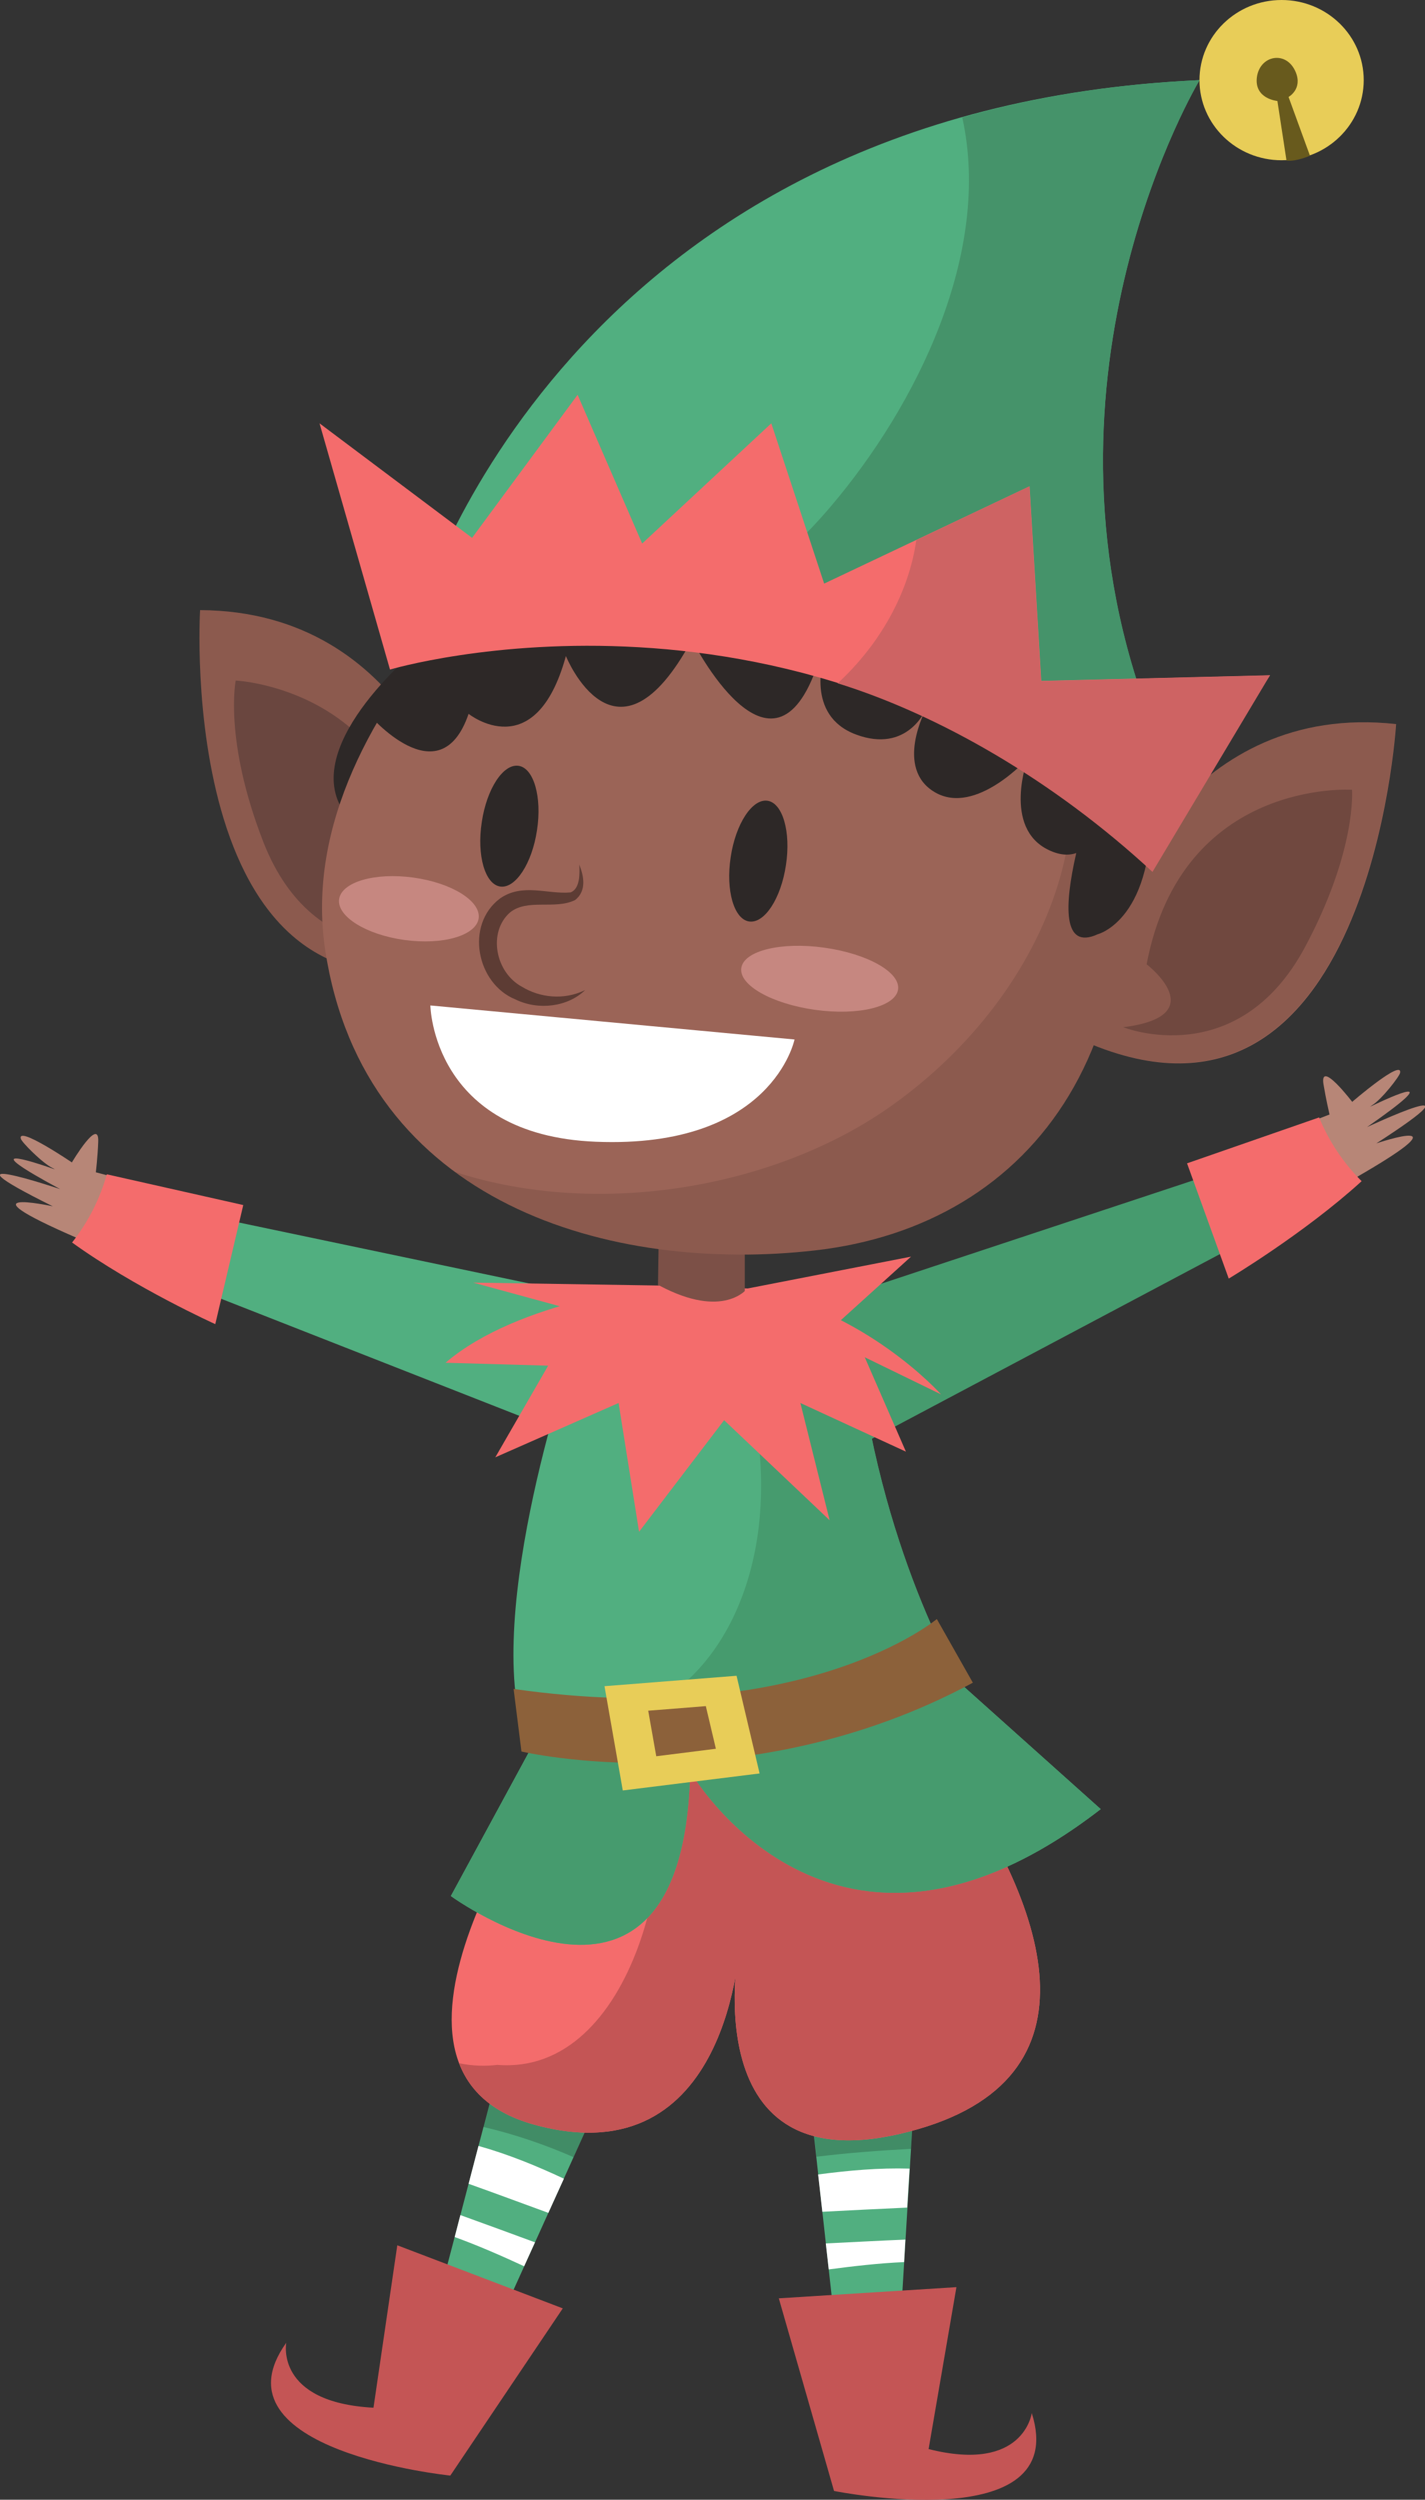 <?xml version="1.0" encoding="UTF-8"?><svg id="b" xmlns="http://www.w3.org/2000/svg" viewBox="0 0 77.91 136.64"><rect x="0" y="0" width="77.91" height="136.64" fill="#333333" stroke="none"/><g id="c"><polygon points="45.01 71.22 71.95 62.3 73.41 64.99 47.53 78.72 45.01 71.22" style="fill:#469b6e; stroke-width:0px;"/><path d="m72.62,65.43c-.38-1.39-1.02-2.5-2.11-3.66l2.18-.85s-.19-.81-.33-1.65c-.22-1.39,1.57.96,1.57.96,0,0,2.75-2.37,2.62-1.59-.04.21-1.02,1.47-1.54,1.78-.04.03-.07.06-.11.08,1.27-.61,4.26-1.97-.16,1.11,0,0,6.81-3.18.51.89,0,0,5.56-1.88-1.88,2.3-.2.21-.43.42-.74.63Z" style="fill:#b78677; stroke-width:0px;"/><path d="m74.44,64.57c-3.14,2.86-7.26,5.32-7.26,5.32l-2.28-6.3,7.22-2.51c.52,1.26,1.28,2.44,2.33,3.49Z" style="fill:#f46c6c; stroke-width:0px;"/><polygon points="33.96 71.21 6.13 65.37 5 68.21 32.34 78.94 33.96 71.21" style="fill:#51af80; stroke-width:0px;"/><polygon points="40.88 70.43 49.81 68.69 45.28 72.79 38.48 73.89 31.04 71.52 25.87 70.11 36.07 70.27 40.88 70.43" style="fill:#f46c6c; stroke-width:0px;"/><polygon points="49.9 115.95 48.94 131.83 46.17 131.82 43.99 112.12 49.9 115.95" style="fill:#51af80; stroke-width:0px;"/><path d="m44.96,120.89l-.23-2.03c1.67-.22,3.33-.37,5-.32l-.13,2.13c-1.55.07-3.1.15-4.65.23Z" style="fill:#fff; stroke-width:0px;"/><path d="m45.31,124.05l-.16-1.42c1.45-.07,2.9-.15,4.35-.21l-.07,1.23c-1.38.06-2.75.22-4.12.4Z" style="fill:#fff; stroke-width:0px;"/><path d="m45.65,127.06l-.14-1.28c1.27-.16,2.55-.31,3.82-.37l-.11,1.83c-1.19-.06-2.38-.12-3.57-.18Z" style="fill:#fff; stroke-width:0px;"/><path d="m49.11,128.99l-.17,2.84h-2.77s-.33-3.01-.33-3.01c1.09.06,2.18.11,3.27.17Z" style="fill:#fff; stroke-width:0px;"/><path d="m52.28,125.02l-9.7.61,3.02,10.53s12.99,2.61,10.81-4.26c0,0-.42,3.29-5.64,1.97l1.52-8.84Z" style="fill:#c45555; stroke-width:0px;"/><path d="m49.81,117.46l.09-1.51-5.9-3.83.64,5.77c1.72-.21,3.44-.34,5.17-.43Z" style="opacity:.2; stroke-width:0px;"/><polygon points="26.82 114.79 22.78 130.21 25.43 131.02 33.63 112.89 26.82 114.79" style="fill:#51af80; stroke-width:0px;"/><path d="m29.98,120.96l.85-1.87c-1.52-.71-3.06-1.34-4.67-1.79l-.54,2.07c1.46.52,2.91,1.06,4.36,1.59Z" style="fill:#fff; stroke-width:0px;"/><path d="m28.66,123.87l.59-1.3c-1.36-.5-2.72-1-4.08-1.49l-.31,1.2c1.29.47,2.55,1.02,3.8,1.6Z" style="fill:#fff; stroke-width:0px;"/><path d="m27.41,126.64l.53-1.17c-1.16-.53-2.33-1.05-3.53-1.48l-.46,1.77c1.15.3,2.31.59,3.46.88Z" style="fill:#fff; stroke-width:0px;"/><path d="m23.5,127.45l-.72,2.76,2.64.81,1.25-2.75c-1.06-.27-2.11-.54-3.17-.81Z" style="fill:#fff; stroke-width:0px;"/><path d="m21.72,122.73l9.05,3.45-6.15,9.14s-13.19-1.35-8.97-7.26c0,0-.63,3.26,4.77,3.55l1.3-8.87Z" style="fill:#c45555; stroke-width:0px;"/><path d="m31.36,117.91l2.27-5.02-6.82,1.9-.39,1.47c1.71.4,3.35.96,4.93,1.65Z" style="opacity:.2; stroke-width:0px;"/><path d="m30.25,97.05s-11.78,16.14-1.03,19.09c10.75,2.95,11.23-10.06,11.23-10.06,0,0-2.72,13.19,8.71,10.57,11.44-2.62,8.21-12.2,2.65-20.13-5.56-7.93-21.57.53-21.57.53Z" style="fill:#f46c6c; stroke-width:0px;"/><path d="m51.81,96.52c-3.53-5.03-11.25-3.46-16.43-1.65.05.12.1.24.15.37,1.91,5.73-.85,18.23-8.34,17.63-.66.08-1.36.06-2.09-.09.58,1.52,1.85,2.74,4.12,3.36,10.75,2.95,11.23-10.06,11.23-10.06,0,0-2.72,13.19,8.71,10.57,11.44-2.62,8.21-12.2,2.65-20.13Z" style="fill:#c45555; stroke-width:0px;"/><path d="m28.98,95.66l-4.33,7.98s12.74,9.3,13.08-6.83c0,0,7.73,13.47,22.45,2.08l-7.62-6.82-23.58,3.58Z" style="fill:#51af80; stroke-width:0px;"/><path d="m31.21,74.21s-5.18,15.14-2.23,21.46l23.58-3.58s-4.54-7.36-5.76-18.9c0,0-14.69-3.1-15.6,1.02Z" style="fill:#51af80; stroke-width:0px;"/><path d="m28.98,95.66l-4.33,7.98s12.74,9.3,13.08-6.83c0,0,7.73,13.47,22.45,2.08l-7.62-6.82-23.58,3.58Z" style="fill:#469b6e; stroke-width:0px;"/><path d="m46.8,73.19s-3.33-.35-7.07-.35c1.81,3.5,2.24,8.02,1.61,11.6-1.11,6.27-5.49,10.89-12.39,9.73-.1-.02-.2-.04-.29-.07.1.52.21,1.04.33,1.57l23.58-3.58s-4.54-7.36-5.76-18.9Z" style="fill:#469b6e; stroke-width:0px;"/><path d="m28.51,95.74s12.26,2.91,24.68-3.76l-1.97-3.48s-7.28,6.09-23.14,3.82l.43,3.42Z" style="fill:#8c613a; stroke-width:0px;"/><path d="m40.27,91.6l-7.22.57,1,5.7,7.48-.93-1.26-5.34Zm-4.39,4.4l-.44-2.49,3.15-.25.55,2.33-3.26.41Z" style="fill:#e8cd58; stroke-width:0px;"/><polygon points="36.07 64.02 35.91 74.5 40.72 73.87 40.72 65.74 36.07 64.02" style="fill:#7c5047; stroke-width:0px;"/><path d="m25.04,44.9s-2.64-11.49-14.1-11.55c0,0-1.47,24.09,14.79,19.19l-.69-7.64Z" style="fill:#9b6457; stroke-width:0px;"/><path d="m12.89,37.2s9.31.44,10,10.76c0,0-4,2.37.86,3.56,0,0-6.51,1.77-9.35-5.49-2.18-5.6-1.51-8.84-1.51-8.84Z" style="fill:#754e46; stroke-width:0px;"/><path d="m25.04,44.9s-2.64-11.49-14.1-11.55c0,0-1.47,24.09,14.79,19.19l-.69-7.64Z" style="opacity:.1; stroke-width:0px;"/><path d="m22.92,36.13s.87-1.52-.18-.6c-1.97,1.71-7.59,7.3-2.27,10.29l2.45-9.69Z" style="fill:#2d2827; stroke-width:0px;"/><path d="m33.02,26.28s-17.32,11.89-15.24,25.65c2.12,13.97,15.72,17.68,26.78,16.42,11.99-1.36,19.73-11.58,15.88-28.94-3.85-17.36-27.43-13.14-27.43-13.14Z" style="fill:#9b6457; stroke-width:0px;"/><path d="m60.93,49.43s4.01-11.11,15.4-9.85c0,0-1.44,24.09-17,17.36l1.6-7.51Z" style="fill:#9b6457; stroke-width:0px;"/><path d="m73.92,43.17s-9.3-.63-11.23,9.54c0,0,3.69,2.82-1.28,3.44,0,0,6.25,2.5,9.94-4.38,2.84-5.31,2.57-8.6,2.57-8.6Z" style="opacity:.2; stroke-width:0px;"/><path d="m61.44,48.29c.03-2.71-.28-5.66-.99-8.87-2.02-9.12-9.48-12.28-16.11-13.23,4.53,1.38,8.74,4.11,11.23,7.64,6.57,9.3,1.78,20.51-6.84,26.62-6.32,4.49-16.02,6.16-23.85,3.61,5.44,4,13.02,5.05,19.68,4.3,7.05-.8,12.62-4.66,15.24-11.23,15.09,6.01,16.52-17.55,16.52-17.55-9.11-1-13.5,5.91-14.89,8.71Z" style="opacity:.1; stroke-width:0px;"/><path d="m49.1,54.09c-.14.94-2.17,1.44-4.53,1.11-2.37-.33-4.18-1.35-4.04-2.29.14-.94,2.17-1.44,4.53-1.11,2.37.33,4.18,1.35,4.04,2.29Z" style="fill:#f2aaaa; opacity:.5; stroke-width:0px;"/><path d="m26.17,50.2c-.14.94-1.95,1.47-4.06,1.18-2.1-.29-3.7-1.29-3.57-2.23.14-.94,1.95-1.47,4.06-1.18s3.7,1.29,3.57,2.23Z" style="fill:#f2aaaa; opacity:.5; stroke-width:0px;"/><g style="opacity:.4;"><path d="m31.66,47.24c.26.62.43,1.46-.22,1.96-1.11.54-2.6-.1-3.56.68-1.21,1.07-.81,3.27.66,4.06.97.59,2.28.75,3.45.18-.93.91-2.54,1.13-3.81.51-2.12-.86-2.77-4.07-.84-5.52,1.24-.86,2.61-.21,3.86-.33.52-.21.5-1.03.47-1.54h0Z" style="stroke-width:0px;"/></g><path d="m60.54,41.03s-4.4,11.81-.53,10.04c0,0,3.2-.79,2.91-7.48-.04-1.01-2.09-1.28-2.38-2.56Z" style="fill:#2d2827; stroke-width:0px;"/><path d="m22.92,33.48S30.94,5.94,65.58,4.38c0,0-9.62,15.96-2.89,34.41l-39.78-5.32Z" style="fill:#51af80; stroke-width:0px;"/><path d="m65.58,4.38c-4.83.22-9.13.95-12.97,2.04,1.64,7.38-2.49,15.75-7.22,21.3-2.54,2.99-6.28,6.03-10.19,7.39l27.5,3.68c-6.74-18.46,2.89-34.41,2.89-34.41Z" style="fill:#45936a; stroke-width:0px;"/><ellipse cx="70.07" cy="4.38" rx="4.49" ry="4.38" style="fill:#e8cd58; stroke-width:0px;"/><path d="m70.34,8.79l-.5-3.27s-1.28-.11-1.12-1.31c.17-1.2,1.62-1.47,2.12-.27.39.93-.39,1.36-.39,1.36l1.17,3.21s-.73.33-1.28.27Z" style="fill:#685a1d; stroke-width:0px;"/><path d="m36.07,70.27s-7.7.78-11.71,4.22l5.61.16-2.89,5.01,6.74-2.97,1.12,7.04,4.65-6.1,5.77,5.47-1.6-6.41,5.77,2.66-2.25-5.16,4.17,2.03s-4.17-4.69-10.59-5.79c0,0-1.28,1.72-4.81-.16Z" style="fill:#f46c6c; stroke-width:0px;"/><path d="m5.84,68.56c.21-1.42.72-2.6,1.67-3.88l-2.27-.6s.1-.83.13-1.67c.06-1.4-1.44,1.13-1.44,1.13,0,0-3.01-2.04-2.79-1.29.06.2,1.19,1.34,1.74,1.6.05.02.08.05.12.07-1.34-.47-4.46-1.48.29,1.08,0,0-7.14-2.4-.4.94,0,0-5.74-1.24,2.14,2.08.22.19.48.37.81.54Z" style="fill:#b78677; stroke-width:0px;"/><path d="m3.93,67.91c3.45,2.49,7.84,4.47,7.84,4.47l1.53-6.51-7.46-1.68c-.37,1.31-.99,2.57-1.9,3.73Z" style="fill:#f46c6c; stroke-width:0px;"/><path d="m39.95,46.85c-.28,1.82.18,3.4,1.01,3.52.84.12,1.74-1.26,2.01-3.08.28-1.82-.18-3.4-1.01-3.52s-1.74,1.26-2.01,3.08Z" style="fill:#2d2827; stroke-width:0px;"/><path d="m26.34,44.94c-.28,1.82.18,3.4,1.01,3.52s1.74-1.26,2.01-3.08c.28-1.82-.18-3.4-1.01-3.52-.84-.12-1.74,1.26-2.01,3.08Z" style="fill:#2d2827; stroke-width:0px;"/><path d="m20.14,39.02s3.9,4.62,5.48,0c0,0,3.65,2.92,5.32-3.16,0,0,2.74,6.8,6.89-.89,0,0,4.4,8.75,6.89,1.3,1.61-4.8-21.98-.74-21.98-.74l-2.6,3.49Z" style="fill:#2d2827; stroke-width:0px;"/><path d="m45.06,35.86s-1.08,3.24,1.74,4.29c2.82,1.05,3.82-1.38,3.82-1.38,0,0-1.74,3.24.5,4.54,2.24,1.3,5.07-1.86,5.07-1.86,0,0-1.41,3.81,1.16,5.02,2.57,1.22,3.24-2.51,3.24-2.51,0,0-10.3-9.48-15.12-8.1" style="fill:#2d2827; stroke-width:0px;"/><path d="m21.32,36.6s22.6-6.74,41.21,10.46l6.91-10.15-12.51.31-.64-10.64-11.23,5.32-2.89-8.76-7.06,6.57-3.53-8.13-5.77,7.82-8.34-6.26,3.85,13.45Z" style="fill:#f46c6c; stroke-width:0px;"/><path d="m56.92,37.23l-.64-10.64-6.18,2.93c-.43,2.96-2.03,5.73-4.3,7.83,5.47,1.7,11.76,5.26,17.21,10.31l6.42-10.74-12.51.31Z" style="fill:#ce6363; stroke-width:0px;"/><path d="m23.53,54.96l19.91,1.86s-1.21,5.98-10.86,5.59c-8.95-.36-9.05-7.45-9.05-7.45Z" style="fill:#fff; stroke-width:0px;"/></g></svg>